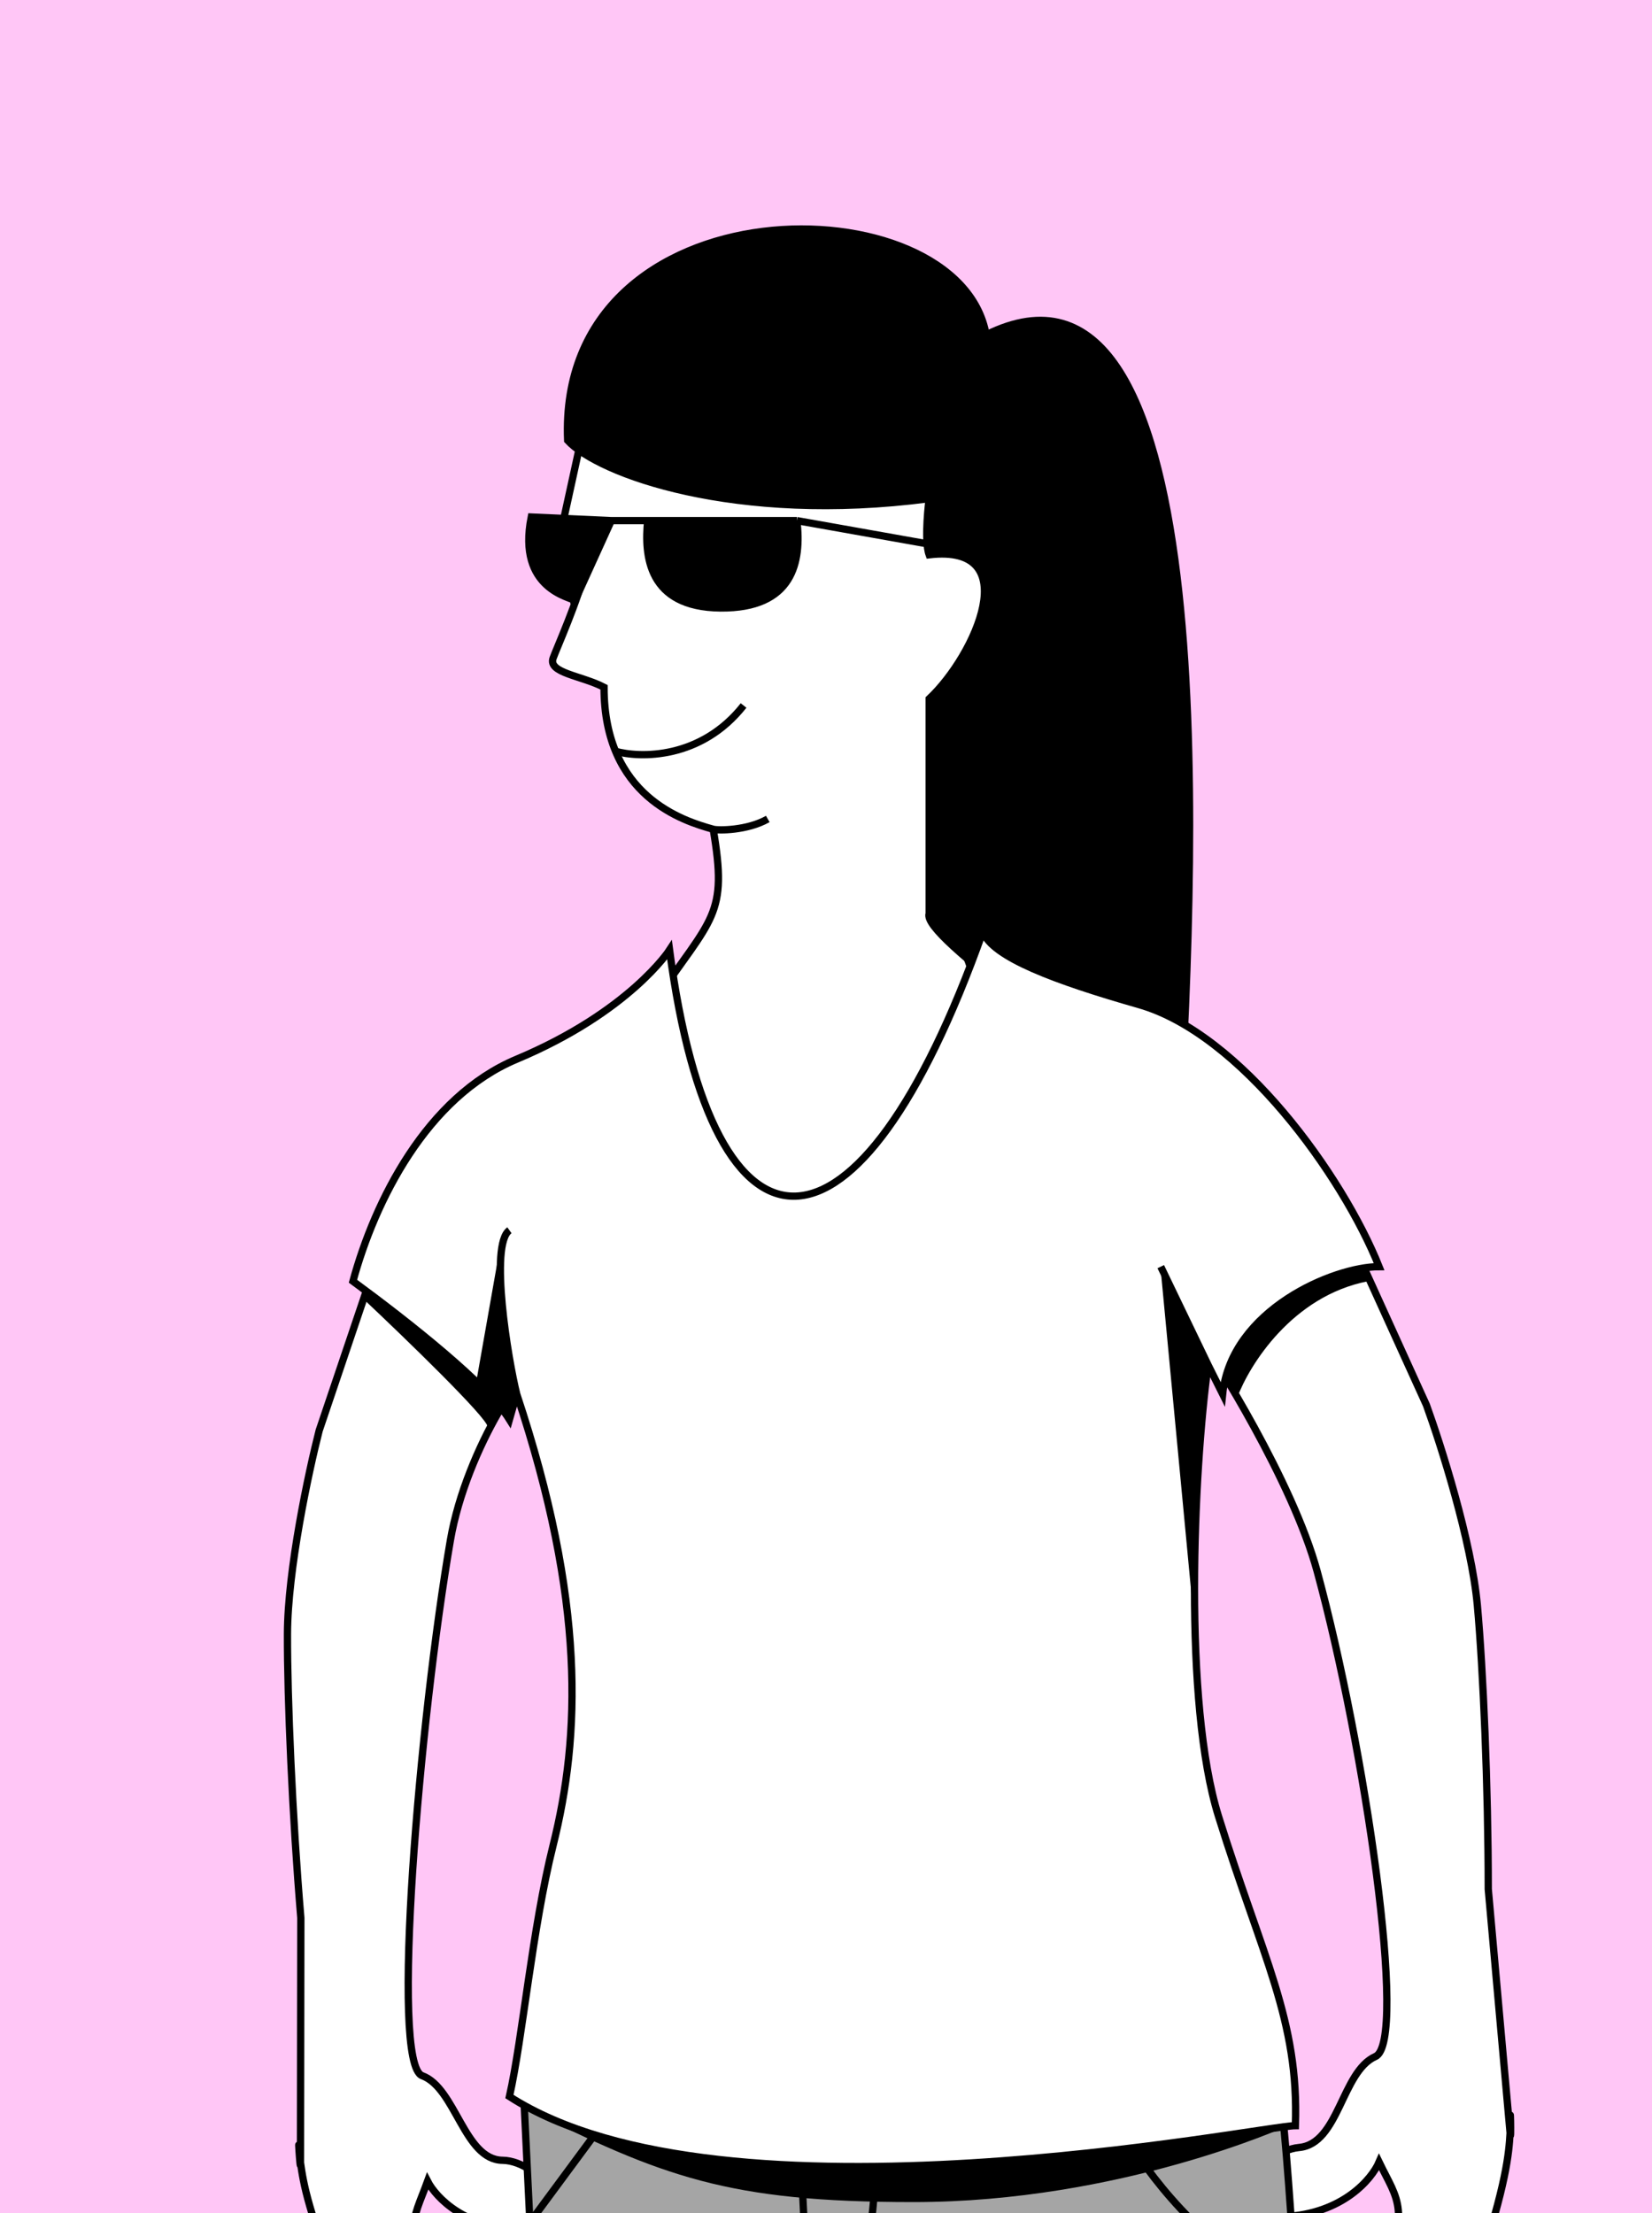 <svg width="227" height="304" viewBox="0 0 227 304" fill="none" xmlns="http://www.w3.org/2000/svg">
<rect x="0" y="0" width="227" height="304" fill="#333333" stroke="none"/>
<g clip-path="url(#clip0_1625_68)">
<rect width="227" height="304" fill="#FFC6F6"/>
<path d="M196 193L186 171L168.5 173.5L165 183.891C166.711 186.286 177.601 203.409 181 215.891C187.535 239.887 193.5 280.5 189 282.5C184.341 284.571 184 294.5 178.5 295C173 295.5 166.5 305 176.5 304.5C184.5 304.1 188.5 299.333 189.5 297C192.127 302.447 193.907 303.224 189.5 315C181.5 317.5 175.5 325 189 325C199.8 325 202.5 314.667 203 312C207 300 207.333 295.833 207.5 293L204.5 259.5C204.5 245.5 203.8 229.3 203 220.5C202.2 211.7 198 198.5 196 193Z" fill="white"/>
<path d="M207.5 293L204.5 259.5C204.5 245.5 203.8 229.3 203 220.5C202.2 211.7 198 198.5 196 193L186 171L168.5 173.5L165 183.891C166.711 186.286 177.601 203.409 181 215.891C187.535 239.887 193.5 280.5 189 282.5C184.341 284.571 184 294.5 178.5 295C173 295.5 166.5 305 176.5 304.5C184.5 304.1 188.5 299.333 189.5 297C192.127 302.447 193.907 303.224 189.5 315C181.5 317.5 175.5 325 189 325C199.8 325 202.5 314.667 203 312C207 300 207.333 295.833 207.5 293ZM207.5 293C207.667 295.167 207.5 286.5 207.5 293Z" stroke="black"/>
<path d="M43.857 196.515L51.531 173.792L68.394 174.884L74.193 187.944C73.119 185.525 64.082 198.847 61.892 211.557C57.683 235.991 53.564 283.507 58.014 285.14C62.622 286.831 63.777 296.698 69.053 296.757C74.329 296.815 81.31 305.762 71.752 306.063C64.106 306.304 59.9 301.874 58.753 299.629C56.709 305.268 55.08 306.184 60.26 317.566C68.083 319.417 74.421 326.411 61.574 327.491C51.296 328.355 47.861 318.274 47.162 315.656C42.351 304.019 41.684 299.893 41.289 297.083L41.338 263.461C40.165 249.51 39.474 233.311 39.499 224.478C39.523 215.645 42.414 202.155 43.857 196.515Z" fill="white"/>
<path d="M41.289 297.083L41.338 263.461C40.165 249.51 39.474 233.311 39.499 224.478C39.523 215.645 42.414 202.155 43.857 196.515L51.531 173.792L68.394 174.884L74.193 187.944C73.119 185.525 64.082 198.847 61.892 211.557C57.683 235.991 53.564 283.507 58.014 285.14C62.622 286.831 63.777 296.698 69.053 296.757C74.329 296.815 81.31 305.762 71.752 306.063C64.106 306.304 59.9 301.874 58.753 299.629C56.709 305.268 55.08 306.184 60.26 317.566C68.083 319.417 74.421 326.411 61.574 327.491C51.296 328.355 47.861 318.274 47.162 315.656C42.351 304.019 41.684 299.893 41.289 297.083ZM41.289 297.083C41.311 299.255 40.744 290.606 41.289 297.083Z" stroke="black"/>
<path d="M100.5 180L147.5 171.5L130.481 125.022L132.881 98.504C134.246 94.635 137.613 67.551 138.868 66.761L139.053 66.874C138.998 66.753 138.936 66.719 138.868 66.761L93 38.913C83.172 44.188 82.102 43.513 80.5 57.413L77 73.413L78.915 83.022L80.5 78.022C79.478 82.404 76.419 89.227 76 90.413C75.28 92.452 79.915 92.803 83 94.413C83 109.413 93.875 112.765 98 113.913C100.032 125.816 97.885 125.93 90 137.5L100.5 180Z" fill="white"/>
<path d="M98 113.913C100.032 125.816 97.885 125.93 90 137.5L100.5 180L147.5 171.5L130.481 125.022L132.881 98.504C134.32 94.425 137.985 64.536 139.053 66.874L93 38.913C83.172 44.188 82.102 43.513 80.5 57.413L77 73.413L78.915 83.022C78.915 83.022 78.915 83.022 80.5 78.022C79.478 82.404 76.419 89.227 76 90.413C75.28 92.452 79.915 92.803 83 94.413C83 109.413 93.875 112.765 98 113.913ZM98 113.913C98.667 114.109 102.7 114.1 105.5 112.5" stroke="black"/>
<path d="M73 71.022C71 81.022 78.5 82.016 79 82.516L83.999 71.518L88.999 71.518C88.517 76.282 89.016 83.428 98.999 83.518C108.983 83.608 110.163 77.195 109.5 71.518L88.999 71.518L83.999 71.518L73 71.022Z" fill="black"/>
<path d="M134.644 75.989L109.5 71.518M109.5 71.518L88.999 71.518M109.5 71.518C110.163 77.195 108.983 83.608 98.999 83.518C89.016 83.428 88.517 76.282 88.999 71.518M83.999 71.518L73 71.022C71 81.022 78.5 82.016 79 82.516L83.999 71.518ZM83.999 71.518L88.999 71.518" stroke="black"/>
<path d="M127.675 96L127.675 125.5C126.517 128.7 151.184 144.833 162 155.499C164.534 113.572 167.542 30.087 135.5 46C131.799 24.78 76.5 24.499 78 60.499C82.206 65.103 101 72 127.675 68.5C127.675 68.5 126.928 74.174 127.675 76.21C140.944 74.66 134.1 89.942 127.675 96Z" fill="black" stroke="black"/>
<path d="M84.484 103.18C87.95 104.176 96.339 104.316 102.174 96.913" stroke="black"/>
<path d="M81.5 484.522L72 288.522C112.8 298.922 158.333 292.856 176 288.522C178.4 305.722 184.667 437.022 187.5 500.522C175.9 487.722 160.5 503.356 155 512.522C152 503.522 158 501.022 158.5 497.522C159 494.022 157.5 493.022 157.5 488.022C157.5 484.022 156.833 478.022 156.5 475.522L126 336.522L115.5 473.022C116 476.856 116.5 484.822 114.5 486.022C112.5 487.222 113 490.522 113.5 492.022C118.7 498.022 116.333 502.522 114.5 504.022C93.3 494.022 82.667 491.189 80 491.022C76.8 487.422 79.667 485.189 81.5 484.522Z" fill="#A5A5A5" stroke="black"/>
<path d="M73 305.022L81.5 293.522M156 295.522C159.667 301.189 169.2 312.622 178 313.022M110 295.522L111 315.522C114.5 315.856 121.2 312.322 120 295.522M126.5 337.022L123.5 324.022H115" stroke="black"/>
<path d="M135.056 128C118 176 98 176 92 130.5C92 130.5 86.5 139 71 145.5C58.585 150.706 51.5 165 48.5 176C56 181.5 67 190.167 70 195L71 191.5C80.5 220 79.75 238.5 76 253.5C73.125 265 71.833 279.833 70 288C99.5 307 173.5 292 178 292C178.5 277.5 173.5 269 167.431 249.5C162.576 233.9 163.977 202.333 166 187.5L168 191.5C169.2 179.9 183.333 174 189.5 174C184.5 161.5 170.5 142 156.5 138C144.936 134.696 136.389 131.5 135.056 128Z" fill="white"/>
<path d="M159.5 174L166 187.5M166 187.5L168 191.5C169.2 179.9 183.333 174 189.5 174C184.5 161.5 170.5 142 156.5 138C144.936 134.696 136.389 131.5 135.056 128C118 176 98 176 92 130.5C92 130.5 86.5 139 71 145.5C58.585 150.706 51.5 165 48.5 176C56 181.5 67 190.167 70 195L71 191.5M166 187.5C163.977 202.333 162.576 233.9 167.431 249.5C173.5 269 178.5 277.5 178 292C173.5 292 99.5 307 70 288C71.833 279.833 73.125 265 76 253.5C79.75 238.5 80.5 220 71 191.5M71 191.5C69.833 186.833 67.2 171 70 169" stroke="black"/>
<path d="M164 222L159.5 174.5L166 188C164.8 191.2 164.167 212 164 222Z" fill="black"/>
<path d="M72 289.5C99.5 300.5 124 300 177 292C177 292 154 302.5 125.5 302.5C100 302.5 91 299 72 289.5Z" fill="black"/>
<path d="M65.5 189.5L68.5 172.5C68 176.5 70 186 71 191.5L70 195L65.5 189.5Z" fill="black"/>
<path d="M67 196C67 194.8 55.667 183.833 50 178.5C49.667 178.167 50.5 177.5 50.5 177.5C51.3 177.5 63 187.833 69 193L67 196Z" fill="black"/>
<path d="M170 192L168.5 189.5C170.9 179.5 182.167 175 187.5 174L188 176C177.6 178 171.667 187.5 170 192Z" fill="black"/>
</g>
<defs>
<clipPath id="clip0_1625_68">
<rect width="227" height="304" fill="white"/>
</clipPath>
</defs>
</svg>

